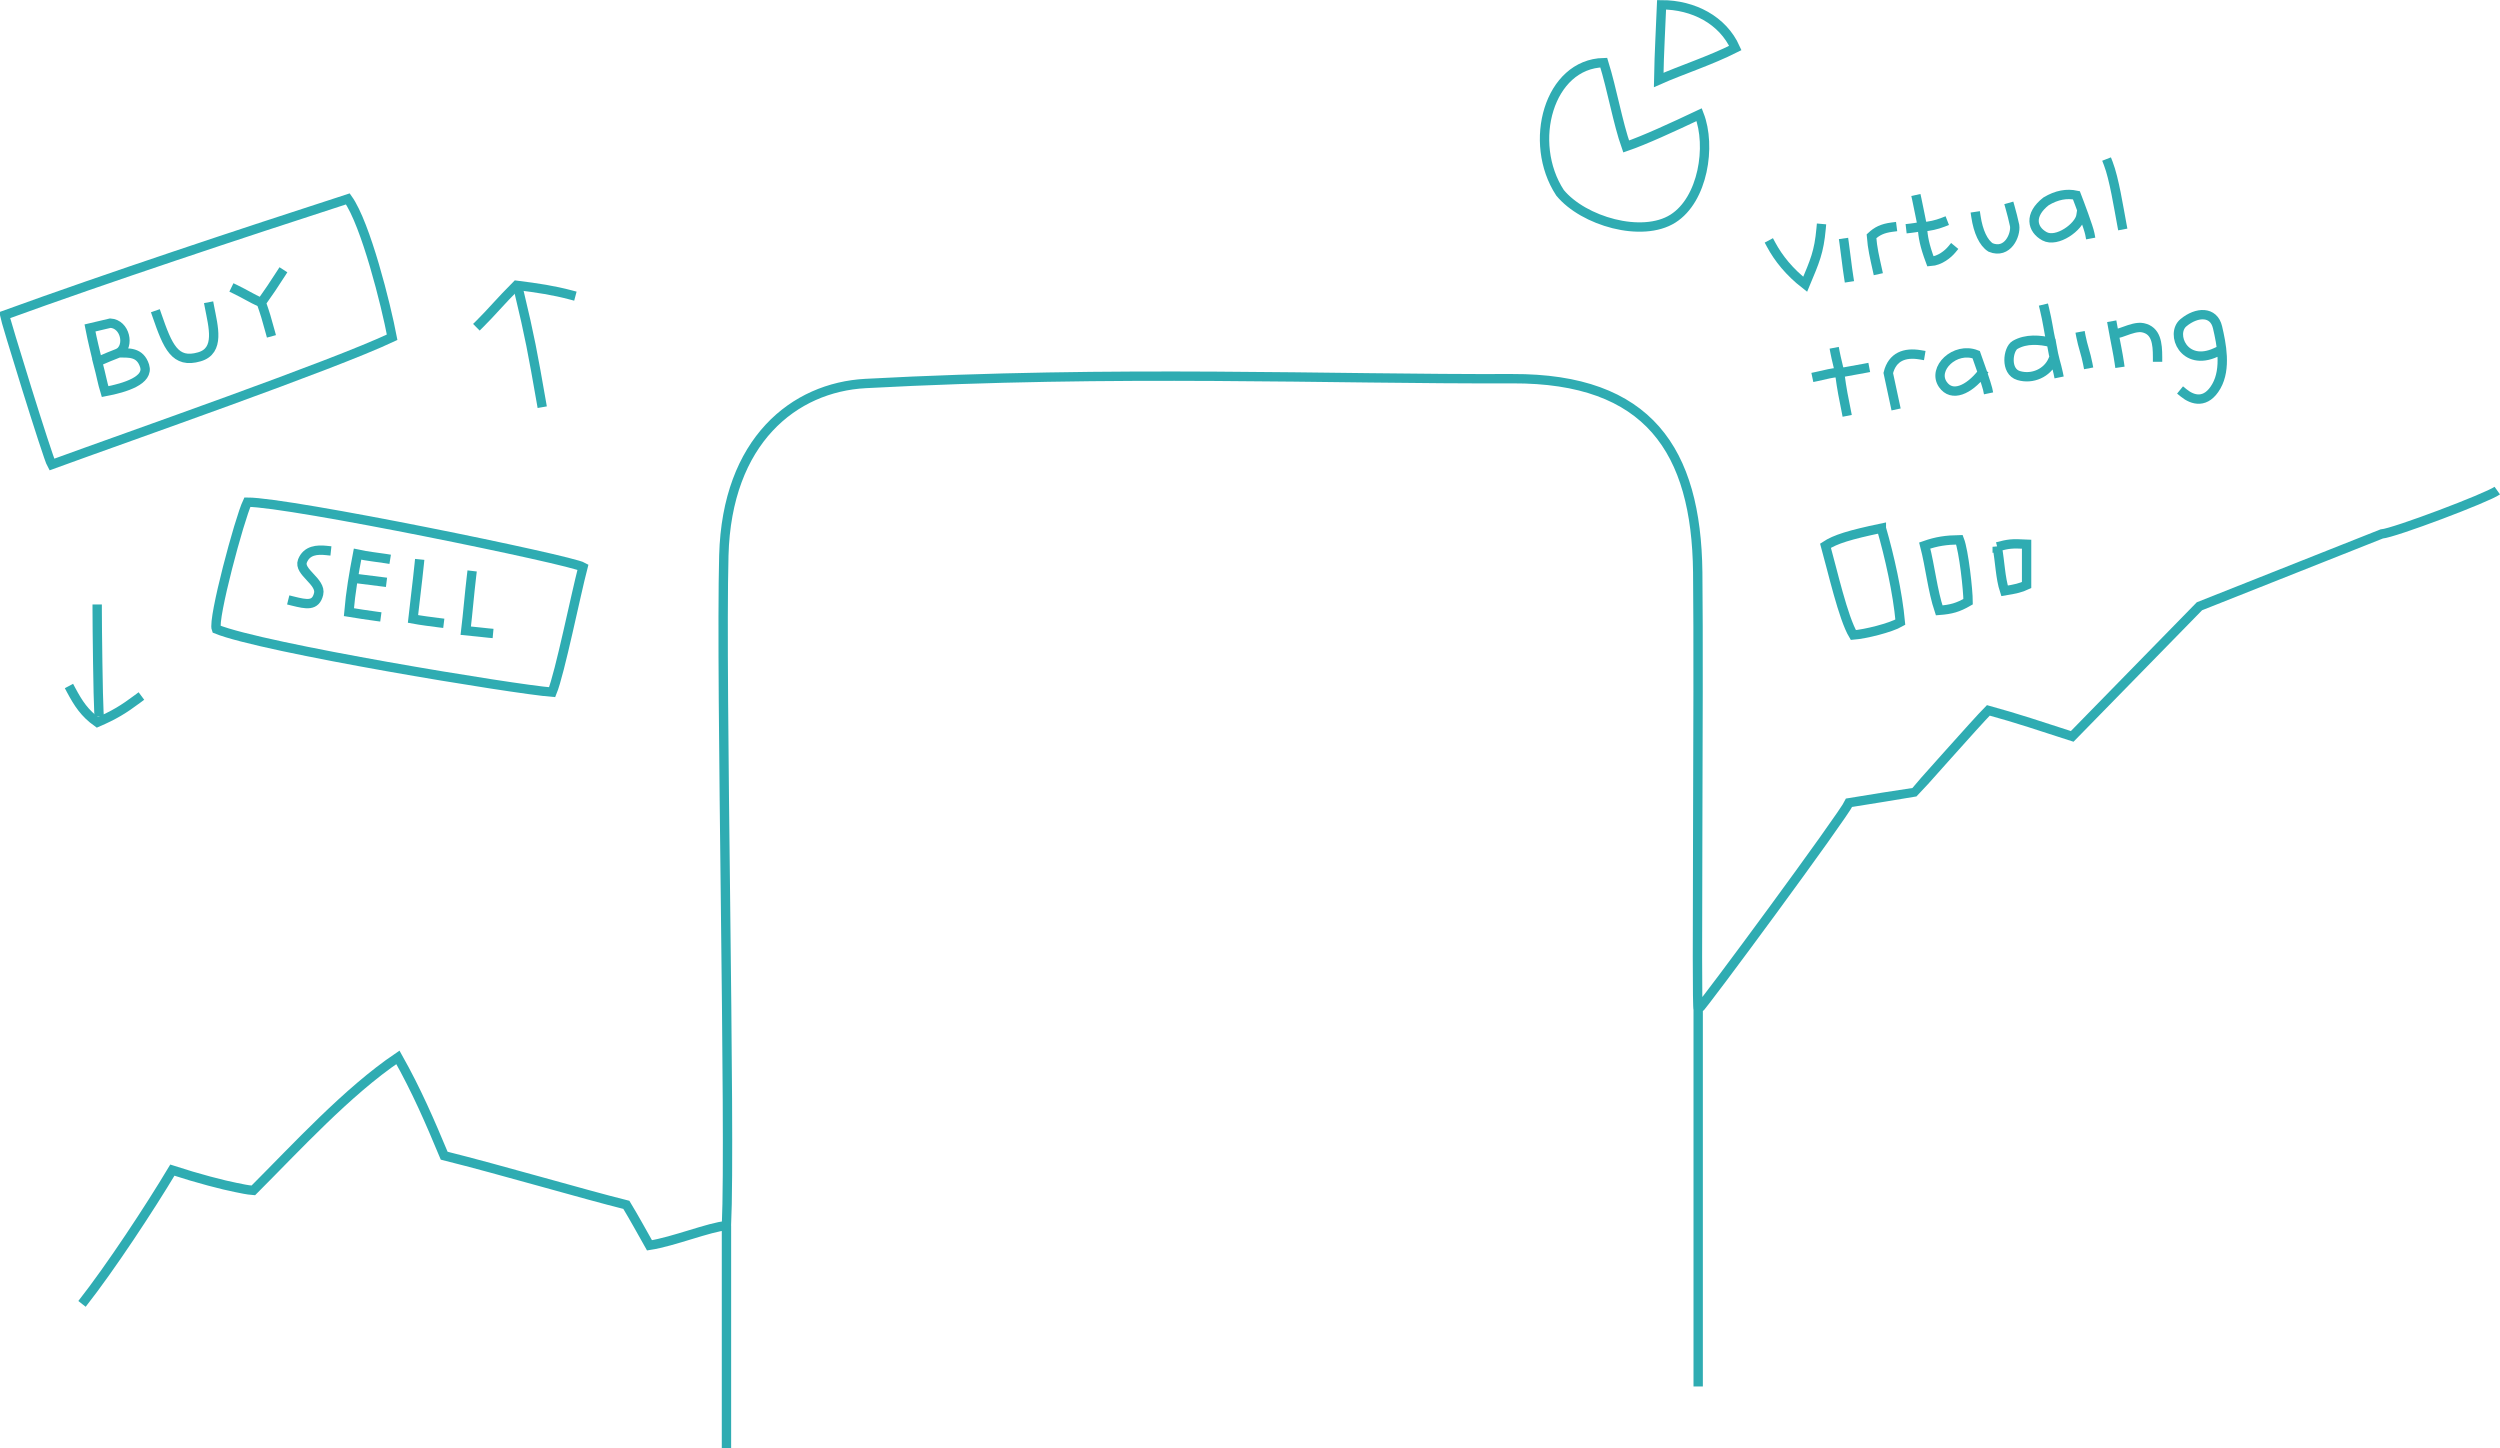 <?xml version="1.0" encoding="UTF-8"?>
<!DOCTYPE svg PUBLIC "-//W3C//DTD SVG 1.1//EN" "http://www.w3.org/Graphics/SVG/1.1/DTD/svg11.dtd">
<!-- Creator: CorelDRAW X7 -->
<svg xmlns="http://www.w3.org/2000/svg" xml:space="preserve" width="713px" height="413px" version="1.1" style="shape-rendering:geometricPrecision; text-rendering:geometricPrecision; image-rendering:optimizeQuality; fill-rule:evenodd; clip-rule:evenodd"
viewBox="0 0 21630086 12526995"
 xmlns:xlink="http://www.w3.org/1999/xlink">
 <defs>
  <style type="text/css">
   <![CDATA[
    .str1 {stroke:#2FACB2;stroke-width:80915}
    .str0 {stroke:#2FACB2;stroke-width:80915;stroke-linecap:square}
    .fil0 {fill:none}
   ]]>
  </style>
 </defs>
 <g id="Layer_x0020_1">
  <path class="fil0 str0" d="M40463 2725453c0,26746 372657,1233418 407064,1293035 677702,-247746 2425649,-856140 2945226,-1101465 -52667,-278701 -228180,-979765 -383117,-1197244 -923497,299391 -2073935,680443 -2969173,1005674z"/>
  <path class="fil0 str0" d="M13497309 1666700c202534,246495 710068,392934 977323,223603 260396,-165007 332468,-626699 226722,-899126 -231264,109382 -472564,220415 -631733,275214 -72118,-203807 -121092,-490846 -193898,-725551 -475145,10391 -662551,691373 -378414,1125860z"/>
  <path class="fil0 str0" d="M14376100 40463c-6698,183599 -20805,402453 -25014,650486 200997,-89242 441104,-164789 663010,-276763 -108074,-241242 -362610,-373723 -637996,-373723z"/>
  <path class="fil0 str0" d="M16652845 4719024c47632,182773 67152,388587 125094,560854 104978,-8062 162748,-24590 250189,-75054 0,-97843 -37137,-438145 -75066,-535851 -115242,2179 -196180,13453 -300217,50051z"/>
  <path class="fil0 str0" d="M17279876 4729955c24716,128099 26138,267105 63597,380982 94242,-15242 142183,-26860 190709,-50028l0 -353618c-131414,-6663 -155224,-3039 -254306,22664z"/>
  <path class="fil0 str0" d="M16242627 2331786c-24005,-108671 -42447,-184436 -50464,-288691 46851,-43411 93187,-67909 177279,-78793"/>
  <path class="fil0 str0" d="M16886506 2158200c-30462,36884 -101100,97430 -184045,102798 -54502,-146611 -62175,-206078 -71419,-298543 -30508,-2167 -40394,4347 -99105,11080m278242 -51096c-56313,21861 -113510,34500 -177279,39397 -19968,-95297 -27010,-139855 -48021,-236380"/>
  <path class="fil0 str0" d="M15322995 2114502c64090,119773 160109,238800 295469,344087 84149,-201514 119348,-277004 137882,-481981"/>
  <path class="fil0 str0" d="M18004361 1865805c-15025,95847 -206881,235943 -315173,177290 -108281,-58665 -137045,-184757 13545,-302236 92728,-55556 179286,-70111 262231,-52333 24888,64112 105941,279251 116332,334246"/>
  <path class="fil0 str0" d="M15995180 2397653c-16986,-109152 -22411,-175696 -39397,-295469"/>
  <path class="fil0 str0" d="M4150360 2801930c102190,-101124 176270,-192682 318212,-334625 186122,23271 321710,44053 470661,83645"/>
  <path class="fil0 str0" d="M1357434 2725453c94746,273815 155934,422433 367770,360671 180662,-52655 119532,-261336 87177,-432502"/>
  <path class="fil0 str0" d="M2337841 2870194c-33685,-123018 -40486,-147092 -76511,-251243m-222800 -115415c84884,41048 126253,69710 222238,114853 70857,-100172 103670,-149168 169480,-251416"/>
  <path class="fil0 str0" d="M4684353 3482143c-75066,-429750 -101926,-576188 -191546,-949165"/>
  <path class="fil0 str0" d="M842892 3121530c-26000,-112903 -39614,-158378 -64353,-285101l176224 -41530c129418,7627 168700,197786 74079,257036 81959,1365 182853,-11733 222238,112615 39374,124338 -164846,189139 -341965,222617 -25817,-84814 -28684,-121252 -65099,-258905 76121,-32871 121585,-52093 184826,-76327"/>
  <path class="fil0 str0" d="M18063450 3146165c-16103,-85227 -43709,-154948 -59089,-236379"/>
  <path class="fil0 str0" d="M18336141 3136933c-11263,-78220 -32504,-177853 -40635,-222835m371807 174825c0,-119085 -11641,-229934 -126195,-254226 -95573,-20266 -244190,87590 -253228,37894l-9921 -54513"/>
  <path class="fil0 str0" d="M16396532 3501962l-59101 -275776c35245,-142459 143273,-179734 275765,-157575"/>
  <path class="fil0 str0" d="M17807378 3224959c-16057,-78117 -33972,-111458 -56635,-248686m9244 141265c-46645,107065 -174951,166418 -294551,130806 -119601,-35600 -91914,-229922 -31391,-264983 97098,-56257 215689,-44937 312087,-21849 -23615,-113660 -30336,-177566 -56944,-288094"/>
  <path class="fil0 str0" d="M15974260 3557347c-25851,-133880 -34476,-160293 -58481,-337309 -82429,7008 -94093,14887 -195756,36312m413039 -70788c-77015,14554 -135221,24659 -216664,39397 -11779,-62278 -27629,-115002 -39408,-177279"/>
  <path class="fil0 str0" d="M17147499 3228652c-113419,143697 -259318,210333 -337939,96639 -94449,-136586 104748,-329314 288690,-257919 16481,42448 91467,262094 98498,295469"/>
  <path class="fil0 str0" d="M19172679 3047668c-276808,128730 -397166,-160671 -281304,-256680 115850,-96008 261944,-101341 294849,40016 32905,141358 77543,356622 -10471,510298 -88015,153664 -203314,121952 -282532,57242"/>
  <path class="fil0 str0" d="M18358919 1944598c-28238,-149409 -66923,-399781 -118190,-531837"/>
  <path class="fil0 str0" d="M17095796 1871964c19624,131528 65202,229314 127411,268378 146014,58825 219382,-106847 207454,-189585 -14290,-64870 -23259,-100092 -39396,-157587"/>
  <path class="fil0 str0" d="M2532932 5199227c120633,30015 197786,45865 223775,-61199 25989,-107054 -176912,-190205 -139913,-285067 36988,-94861 129327,-99414 206124,-91397"/>
  <path class="fil0 str0" d="M16277551 4568904c70570,243388 140727,556255 164193,813337 -85847,49547 -303704,103130 -406560,111033 -88507,-147781 -180673,-558354 -240806,-772690 84516,-55579 208624,-94173 483173,-151680z"/>
  <path class="fil0 str0" d="M5044003 4904974c-107030,-61784 -2538310,-561244 -2903799,-561244 -68046,143193 -301742,1012223 -268412,1098070 395124,162002 2585426,522065 2905324,545990 66877,-163138 204071,-842239 266887,-1082816z"/>
  <path class="fil0 str0" d="M3799518 5386897c-59135,-7340 -160534,-20426 -226470,-32790 11435,-107592 38135,-316779 54146,-475065"/>
  <path class="fil0 str0" d="M3303866 5032316l-236391 -29739m187579 328649c-85067,-11435 -154410,-22445 -236391,-35830 14841,-173884 43066,-337067 74733,-501753 87567,19108 170512,26689 242492,38123"/>
  <path class="fil0 str0" d="M4225781 5476116c-61417,-5677 -106617,-12444 -195962,-20587 18305,-153997 31013,-314118 50327,-476590"/>
  <path class="fil0 str0" d="M855669 6158405c-7191,-119245 -14864,-718612 -14864,-888964"/>
  <path class="fil0 str0" d="M1191073 6045033c-123167,91868 -202190,140187 -348720,203474 -110264,-78438 -165053,-163275 -226722,-278540"/>
  <path class="fil0 str1" d="M6285415 10603259l0 1923736m-5575955 -1246734c249007,-316767 586705,-831342 781842,-1157136 219589,71878 442584,129269 550417,150120 55637,10506 90721,20450 150108,25015 374113,-374102 813451,-855222 1250954,-1150874 161933,288059 275237,551002 400309,850645 491717,122950 1207038,333443 1576196,425323 68953,114370 135520,235680 200149,350268 208326,-32045 520964,-159226 665980,-170363 37321,-813783 -51692,-4698139 -22789,-5797975 26126,-994675 609253,-1455277 1226387,-1488228 2190439,-116940 4004976,-35451 5596129,-41530 1177998,-4507 1592093,621434 1603688,1675497 11595,1054074 -13453,3759101 3934,3783507 36747,-25381 1254440,-1677584 1306098,-1790601 35887,-6939 561920,-89150 564879,-90572 4358,-2088 544304,-613050 639510,-708256 242297,66257 464799,140738 725562,225174l1100834 -1125859 1576197 -625472c108303,-8315 912085,-312110 1000765,-375294m-6913845 4490880l0 3260226"/>
 </g>
</svg>
